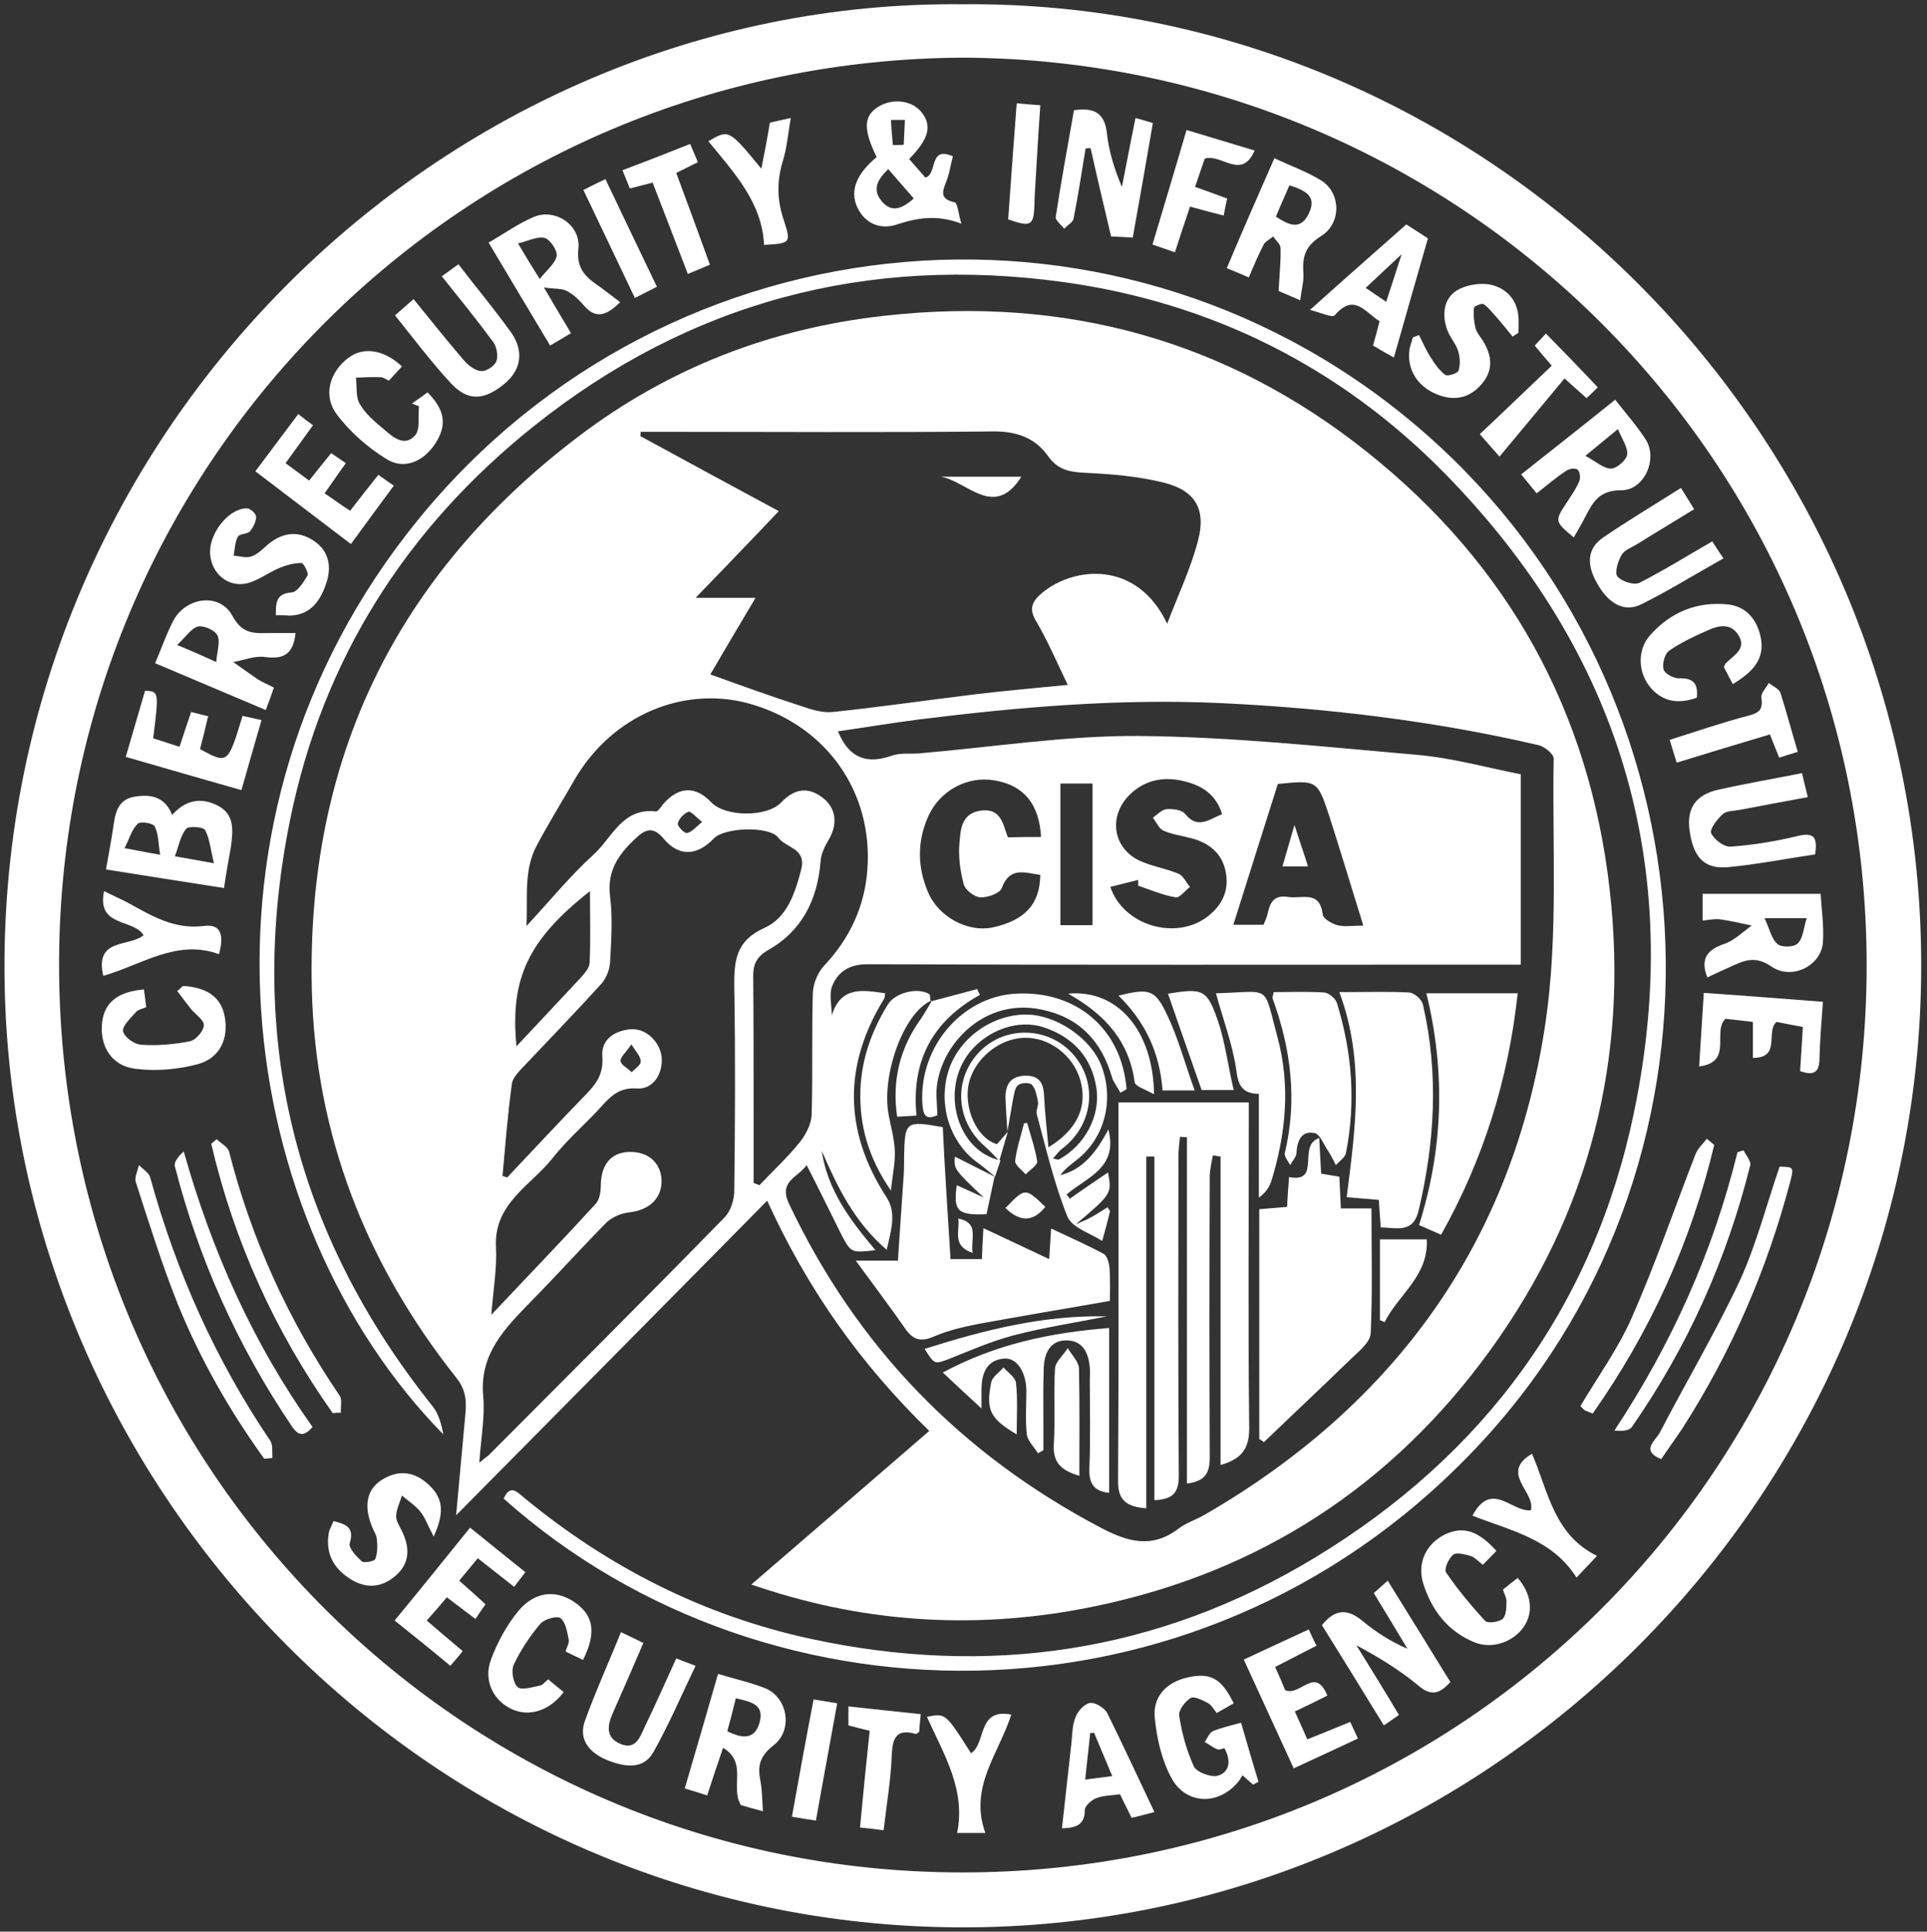 <?xml version="1.0" encoding="utf-8"?>
<!-- Generator: Adobe Illustrator 28.3.0, SVG Export Plug-In . SVG Version: 6.00 Build 0)  -->
<svg version="1.1" id="Layer_1" xmlns="http://www.w3.org/2000/svg" xmlns:xlink="http://www.w3.org/1999/xlink" x="0px" y="0px"
	 viewBox="0 0 498.1 499.2" style="enable-background:new 0 0 498.1 499.2;" xml:space="preserve">
<rect x="0" y="0" width="498.1" height="499.2" fill="#333333" stroke="none"/>
<style type="text/css">
	.st0{clip-path:url(#SVGID_00000072959166188790985090000003809107208198907027_);}
	.st1{opacity:0.38;fill:#A8A8A8;}
	.st2{fill:#FFFFFF;stroke:#E6E6E6;stroke-width:0.853;stroke-miterlimit:10;}
	.st3{opacity:0.79;fill:#006395;}
	.st4{fill:none;stroke:#D1D1D1;stroke-width:3.375;stroke-linecap:round;stroke-linejoin:round;stroke-miterlimit:10;}
	.st5{fill:#F5A300;}
	.st6{opacity:0.75;fill:#990078;}
	.st7{fill:#FFFFFF;}
	.st8{clip-path:url(#SVGID_00000078026201726443260060000013555958561668537988_);}
	.st9{opacity:0.53;fill:none;stroke:#F5C55C;stroke-width:2.558;stroke-miterlimit:10;}
	.st10{fill:#F7D270;}
	.st11{fill:#F5C55C;}
	.st12{fill:#F5F5F5;stroke:#707070;stroke-width:0.9;stroke-miterlimit:10;}
	.st13{fill:#567082;stroke:#567082;stroke-width:5.886193e-03;stroke-miterlimit:10;}
	.st14{clip-path:url(#SVGID_00000090996803476317098170000002914478290924204708_);}
	.st15{clip-path:url(#SVGID_00000022518781686841484090000014362440517900729984_);}
	.st16{fill:#567082;}
	.st17{clip-path:url(#SVGID_00000023251638043826535720000005713345688299491722_);}
	.st18{opacity:0.81;fill:#323B49;}
	.st19{clip-path:url(#SVGID_00000164471896052114249880000002764099534252653980_);}
	.st20{opacity:0.81;fill:#2C394C;}
	.st21{clip-path:url(#SVGID_00000170968769376711289260000000349848525119130006_);}
	.st22{fill:#F5F5F5;}
</style>
<g>
</g>
<g id="TdF7vc.tif">
	<g>
		<g>
			<path class="st7" d="M248.8,1.1c135.2-1.2,247.8,110.9,247.8,248.4c0,136.7-111.9,249.2-248.8,248.6
				C111.3,497.4,3.6,385.8,1.2,254.4C-1.4,113.4,113.8-0.2,248.8,1.1z M249,14.9c-129.2,0.6-231.8,104-233.7,230.7
				c-2,132.4,103.6,238.2,233.2,238.3c129.6,0.2,234-104.2,234-234.4C482.5,119.1,377.5,15.5,249,14.9z"/>
		</g>
		<g>
			<path class="st7" d="M117.9,391.6c0.9-9.6,1.6-17.9,2.4-26.2c0.3-3.5,0.1-6.3-2.4-9.4c-23.3-29.4-36.4-62.7-37.3-100.4
				c-1.4-59.4,21.8-107,68.8-142.7c23.4-17.8,50-28.1,79.3-31.3c46.4-5.2,88.4,6.2,124.9,35.4c36.2,28.9,57.3,66.8,62.5,113.1
				c4.9,43.5-5.2,83.3-30.8,118.7c-25.5,35.3-59.8,57.5-102.2,66.3c-29.2,6.1-58.3,4.6-86.8-4.9c-0.6-0.2-1.2-0.4-2.1-0.7
				c15.6-13.4,30.7-26.5,46-39.7c-17.8-17.3-31.4-36.5-41.9-59.5C171.4,337.6,145.1,364.1,117.9,391.6z M208.5,301.1
				c-2.2,3.2-7.3,4.1-4.6,9.9c17.5,37,44.5,64.8,80.6,83.8c7,3.7,13.3,5.5,20.2,0.2c2-1.5,4.6-2.3,6.8-3.6
				c49.2-28.5,79.7-70.7,88-127.2c3.3-22.4,1.7-45.5,2.1-68.2c0-1.1-2.3-3-3.8-3.4c-27.1-6.3-54.7-9.6-82.4-10.9
				c-26-1.2-51.8,1-77.6,4.2c-7.1,0.9-14.2,2.1-21.2,3.1c2.9,7.1,7.6,8.5,13.9,6.3c2.2-0.8,4.7-0.4,7.1-0.6
				c18.8-1.6,37.7-4.6,56.5-4.5c24.2,0.2,48.3,2.8,72.4,4.9c9,0.8,17.9,3.3,26.6,5c0,16.7,0,32.8,0,49.2c-2.2,0-4,0-5.9,0
				c-54.4,0-108.7,0.1-163.1-0.1c-4.5,0-7.4,1.9-8.9,5.4c-1,2.2-0.2,5.1-0.2,7.8c2.4-7.7,8.1-6.5,13.8-5.7c-0.1,0.7-0.1,1-0.2,1.3
				c-10.7,17.3-10.5,34.4,0.6,51.5c2.6,4,1.1,8.6,0,13.5c-8.5-7.3-12.8-16.4-16.8-25.6c1.5,10.2,7.4,18,13.9,25.7
				c-6.3,0.7-6.3,0.7-8.8-4C214.6,313.3,211.7,307.3,208.5,301.1z M301.7,161.2c2.7-7.2,6.1-14.2,8-21.6c2.1-8.1-0.8-12.9-9-14.9
				c-6.5-1.6-13.4-2.2-20.1-2.5c-4-0.2-7.1-0.7-9.6-4.2c-3.5-5-8.4-6.6-14.6-6.5c-28.5,0.3-57,0.1-85.6,0.1c-1.7,0-3.5,0-5.2,0
				c0,0.4,0,0.7-0.1,1.1c11.8,6.4,23.7,12.9,35.8,19.4c-4,4.2-7.4,7.8-10.8,11.3c-3.3,3.5-6.7,6.9-10.7,11.1c5.8,0,10.4,0,15.5,0
				c-4.3,7.2-8.3,14-11.7,19.8c8.1,2.9,15.8,5.7,23.6,8.2c2.6,0.9,5.5,1.8,8.1,1.5c12.4-1.3,24.7-3.1,37-4.6
				c7.7-0.9,15.4-1.6,23.7-2.4c-2.9-6-5.2-11.4-8.2-16.5c-2-3.3-0.9-5.2,1.6-7.3C277.6,146.4,293.9,144.7,301.7,161.2z M129.9,303.9
				c0.4,0.1,0.8,0.3,1.2,0.4c6.8-7.2,13.5-14.4,20.4-21.5c2.7-2.8,4.5-5.3,4.2-9.7c-0.4-4.4,3.1-6.7,7.2-7.1c3.9-0.4,7.6,3.1,8.1,7
				c0.5,4.3-2.1,8.6-6.3,8.3c-5.3-0.4-7.5,2.8-10.4,5.9c-3.8,4-7.9,7.6-11.3,11.9c-5.6,7.2-15.4,11.8-14.8,23.2
				c0.3,5.4-0.7,10.9-1.2,17.5c9.6-10.2,18.4-19.3,26.9-28.6c1.1-1.1,1.4-3.3,1.4-5c0.1-5.2,2.6-8.4,7.4-8.5c4.8-0.1,8,2.7,8.3,7.1
				c0.2,4.8-3.1,7.9-8.2,8.5c-2.1,0.2-4.6,1.2-6.1,2.7c-6.6,6.7-12.9,13.7-19.5,20.4c-6.7,6.9-13.3,13.5-12.3,24.4
				c0.5,5.4-0.6,10.9-1,17.2c1.3-1.1,1.9-1.5,2.4-1.9c20.4-20.5,40.9-40.9,61.1-61.6c1.5-1.6,2.4-4.5,2.4-6.8
				c0.2-17.5,0.3-35,0-52.5c-0.1-6.9,0.4-12.1,7.8-15.4c5.8-2.6,7.9-8.9,9.5-15.1c1.4-5.5-3.9-5.5-5.9-8.2c-2.3-3.1-14-2.7-16.7,0.2
				c-4.4,4.6-9.1,4.7-13,0c-2.4-2.9-4.4-2.6-6.8-0.4c-4.5,4.1-7.9,8.5-7,15.4c0.7,5.6,0.3,11.3,0,16.9c-0.1,2-1,4.3-2.4,5.8
				c-6.8,7.5-13.8,14.7-20.7,22c-1,1.1-2.2,2.5-2.3,3.8C131.2,288.3,130.6,296.1,129.9,303.9z M194.8,305.7c0.5,0.2,1,0.4,1.5,0.6
				c3.5-3.7,7.3-7.2,10.5-11.2c1.5-1.9,2.9-4.6,3-7c0.3-10.4,0-20.9,0.3-31.4c0.1-2.4,1.2-5.3,2.9-7.1c6.6-7,10.5-15.3,11.2-24.8
				c1.5-20-10.4-36.9-29.6-42.7c-17.6-5.3-36.5,2.7-46.2,19.6c-3.2,5.6-6.7,11.2-9.7,16.9c-3.3,6.2-2.3,12.9-2.6,20.7
				c6.4-6.9,11.5-13.2,17.4-18.5c4.7-4.3,7.4-12.1,16-11.1c0.6,0.1,1.4-1.3,2-2c4-4.5,8.3-4.6,12.3-0.4c3.7,3.9,14.5,3.9,18.1,0.1
				c3.5-3.7,7.1-4.1,10.8-1.2c3.5,2.7,3.9,6.9,1.4,11c-1,1.7-1.9,3.6-2,5.5c-0.8,9.8-4.8,17.9-13.5,22.8c-3.3,1.9-4,4-3.9,7.3
				c0.1,11.7,0.1,23.3,0.1,35C194.8,293.9,194.8,299.8,194.8,305.7z M294.2,228.9c0-0.5,0-1,0-1.5c-2.4,0.6-4.8,1.2-7.2,1.8
				c3.4,10.1,17,13.9,25.1,7.7c3.9-3,5.7-6.9,4.7-11.7c-0.9-4.6-4.2-7.3-8.6-8.5c-2.5-0.7-5.1-1-7.4-2c-1.2-0.5-1.9-2.2-2.8-3.4
				c1.2-0.8,2.3-2.1,3.6-2.2c1.6-0.1,3.9,0.2,4.7,1.2c3.3,4.1,6.1,1.5,9.6,0.1c-1.7-5.4-5.5-7.5-10.2-8.6c-5.3-1.2-10.2-0.1-14.1,4
				c-5.1,5.5-3.8,13.4,2.9,16.6c3.2,1.5,6.8,2,10.1,3.4c1.3,0.5,2,2.3,3,3.4c-1.3,1-2.7,2.9-3.7,2.7
				C300.7,231.4,297.5,230,294.2,228.9z M330.3,202.6c-3.9,12.2-7.6,24.1-11.5,36.4c2.8,0,5.3,0,7.8,0c0.4-1,0.8-1.8,1-2.6
				c0.6-2.9,1.5-5.2,5.3-4.6c3.5,0.6,8.2-1.9,9,4.5c0.1,1.1,2.3,2.4,3.8,2.8c1.9,0.5,4,0.1,6.7,0.1c-3.1-9.9-5.9-19.3-8.9-28.6
				C340.5,201.6,340.4,201.6,330.3,202.6z M269.1,216.3c-0.5-8.6-4.5-13.3-11.9-14.6c-7.2-1.3-14.5,2.7-17.4,9.6
				c-2.8,6.5-2.6,13,0.1,19.3c2.7,6.4,10.3,10.4,16.6,9.1c8.4-1.8,12.3-6,12.4-13.6c-3.9-0.5-7.9-2.3-10,3.5
				c-0.5,1.3-3.7,2.4-5.5,2.3c-1.6-0.1-3.9-1.9-4.3-3.4c-0.9-3.4-1.4-7.1-1.1-10.5c0.3-3.5,0.4-7.8,5.5-8.5c5.1-0.7,5.7,3.2,6.9,6.6
				c0.1,0.3,0.5,0.4,0.4,0.3C263.8,216.3,266.4,216.3,269.1,216.3z M133.5,270.4c5.8-6.2,11.1-11.8,16.3-17.4
				c1.1-1.2,2.5-2.7,2.6-4.1c0.3-6,0.1-12.1,0.1-18.6C136.5,242.9,131.8,252.9,133.5,270.4z M282.4,239.1c0-12.5,0-24.6,0-36.6
				c-3,0-5.7,0-8.3,0c0,12.4,0,24.4,0,36.6C277,239.1,279.5,239.1,282.4,239.1z M163.2,269.9c-1.4,2.1-2.9,3.3-2.8,4.3
				c0.2,1.1,1.9,1.9,2.9,2.9c0.8-0.9,2.3-1.8,2.3-2.7C165.7,273.1,164.5,272,163.2,269.9z M181.5,212.4c-1.7-1.3-3-2.9-3.6-2.6
				c-1.2,0.5-2.4,1.8-2.7,3c-0.2,0.6,1.6,2.5,2.3,2.5C178.8,215.1,179.8,213.8,181.5,212.4z"/>
		</g>
		<g>
			<path class="st7" d="M130.2,387.3c1.6-3.6,3.2-2,5.2-0.3c21.8,18,46.4,30.5,74,36.5c46.1,10,89.9,3.6,130.4-20.9
				c43.8-26.5,72.2-65,82.6-115.3c13.1-63.2-3.7-118.7-48.7-164.7c-27.1-27.7-60.5-44.4-98.8-49.7c-50.7-7-96.7,5.1-137,37.3
				c-33,26.4-54.5,60.3-62.9,101.6c-11.4,56,1,106.8,36.8,151.6c1.6,2,2.3,4.7,2.8,7.3C60.9,316,44.9,212,108,134.4
				c65.3-80.3,183.3-90.1,260.5-22.3c76.5,67.2,83.2,185.6,15.1,259.9C313.1,449,199.2,448.9,130.2,387.3z"/>
		</g>
		<g>
			<path class="st7" d="M57.9,229.5c-10.4-1.6-20.3-3.2-30.5-4.8c0.7-4.1,1.4-7.6,1.9-11.1c0.5-3.5,1.1-6.9,5.4-7.7
				c4.2-0.7,7.9-0.1,9.8,4.7c3.4-3.8,7.3-4.6,11.6-2.5c4.7,2.3,4.1,6.6,3.6,10.7C59.1,222.2,58.5,225.4,57.9,229.5z M55.3,223.1
				c-0.9-3.7-1.1-6.4-2.3-8.6c-0.5-0.8-4.2-1.1-4.9-0.3c-1.5,1.9-1.9,4.5-2.9,7.1C48.7,221.9,50.9,222.3,55.3,223.1z M41.4,220.9
				c-0.5-2.9-0.4-5.3-1.4-7.3c-0.4-0.9-3.7-1.4-4.4-0.7c-1.5,1.4-2.1,3.7-3.4,6.3C35.6,219.8,37.9,220.3,41.4,220.9z"/>
		</g>
		<g>
			<path class="st7" d="M246.3,40.4c-0.5,1.9-0.8,3.9-1.4,5.7c-0.8,2.5-2.8,5.2,1.9,6.2c0.7,0.2,0.9,2.8,1.7,5.5
				c-6.4-2.4-11.4-1.5-16.6,0.2c-4.1,1.4-8.2,0-10.3-4.4c-2-4.3-0.2-8.7,5-13c-3.5-7.2-3.4-10.6,0.4-13c3.7-2.3,8.7-1.7,11.2,1.4
				c2.8,3.5,1.9,6.9-3.2,12.1c1.4,1.6,2.8,3.2,4.2,4.8C242.4,45,240,37.6,246.3,40.4z M236.2,51.3c-2.3-2.6-4.3-5-6.6-7.6
				c-2.9,2.8-4.2,5.4-1.6,8.4C230.5,55,233.1,54,236.2,51.3z M230.8,37.5c0.9,0,1.9,0,2.8-0.1c0.1-2.1,0.2-4.3,0.3-6.4
				c-1.2,0-2.4,0-3.6,0C230.4,33.2,230.6,35.4,230.8,37.5z"/>
		</g>
		<g>
			<path class="st7" d="M76.4,163.6c-0.6,5.6-3.2,6.8-7.8,6.2c-2.7-0.4-5.5,0.8-8.3,1.3c2.1,1.5,4.2,3,6.4,4.5
				c1.1,0.7,2.4,1.2,4.1,2.1c-0.6,1.8-1.2,3.4-2.1,5.8c-9.7-4.1-18.9-8-28.6-12.1c1.7-4,2.9-7.5,4.6-10.8c3.2-6.3,12.1-7.6,15.4-1.4
				c2.7,5,6,4.4,9.9,4.4C72,163.6,74,163.6,76.4,163.6z M55.9,171.1c0.2-2.8,1.1-5.3,0.3-6.9c-0.6-1.3-3.5-2.6-5-2.3
				c-1.8,0.5-3.2,2.7-5.4,4.8C49.7,168.3,52.2,169.4,55.9,171.1z"/>
		</g>
		<g>
			<path class="st7" d="M397.2,127.5c-1.4-1.7-2.6-3.2-4-4.9c8.2-6.5,16.1-12.7,24.3-19.3c2.8,3.6,5.6,6.7,7.9,10.3
				c3.2,5-0.4,13.2-6.4,13.1c-5.6,0-7.2,3-9.2,6.8c-0.9,1.8-2,3.6-3,5.4c-5-4.2-5-4.2-1.7-9.2c1.1-1.7,2.3-3.4,3.1-5.3
				c0.4-0.8,0.2-2.5-0.4-3c-0.6-0.5-2.2-0.3-3,0.3C402.2,123.4,399.9,125.4,397.2,127.5z M409.8,117.8c2.8,1.5,4.7,3.3,6.6,3.3
				c1.5,0,4-2.2,4.2-3.6c0.2-1.9-1.3-4-2.4-6.6C415.3,113.3,413.2,115,409.8,117.8z"/>
		</g>
		<g>
			<path class="st7" d="M160.3,78.1c-3.2,3.1-6.1,4.8-9.5,0.7c-1.2-1.4-2.7-2.8-4.3-3.6c-1.3-0.7-3-0.5-5.9-0.9
				c2.8,4.8,4.7,8,7,11.8c-1.7,1-3.3,2-5.4,3.2c-5.3-8.8-10.4-17.4-15.9-26.6c4-2.3,7.6-4.9,11.6-6.6c5.5-2.4,12.3,2,11.6,8.2
				c-0.6,5.5,2.3,7.6,5.8,10C156.9,75.5,158.5,76.7,160.3,78.1z M139.5,72.1c2-2.5,4.1-4.1,4.4-6c0.2-1.4-1.7-4.2-3.1-4.6
				c-1.9-0.5-4.3,0.8-6.9,1.4C135.9,66.3,137.3,68.6,139.5,72.1z"/>
		</g>
		<g>
			<path class="st7" d="M329.4,40.9c4.3,2,8.5,3.5,12.2,5.8c5,3.2,5.2,11-0.1,14.3c-4,2.5-4.9,5.2-4.6,9.4c0.2,2.2-0.5,4.4-0.8,7.2
				c-2.1-0.9-4-1.7-5.6-2.4c0.2-4,0.6-7.5,0.5-11.1c0-1-1.3-2-1.9-3c-0.8,0.7-1.9,1.2-2.4,2c-1.4,2.7-2.6,5.5-3.9,8.6
				c-2.1-0.9-3.7-1.6-5.7-2.4C321.1,59.8,325.1,50.7,329.4,40.9z M333.3,47.9c-1.2,2.8-2.4,5.4-3.5,8.1c3.3,2.1,6.3,3.7,8.5-0.8
				C340.5,50.7,337.4,49.2,333.3,47.9z"/>
		</g>
		<g>
			<path class="st7" d="M440.1,237.9c0-2.3,0-4.1,0-6.9c9.9,0,19.8,0,30.5,0c0.2,3.6,0.9,8.2,0.6,12.6c-0.5,6-8,9.8-13.3,6.2
				c-4.2-2.9-7-1.6-10.5,0c-2,0.9-4,1.8-6.1,2.8c-1.9-5,0.1-7.2,4.5-8.7c2.6-0.9,4.7-3.1,7-4.7c-2.7-0.6-5.4-1.2-8.1-1.6
				C443.4,237.4,442,237.7,440.1,237.9z M456.1,237.3c1.4,2.9,1.8,5.4,3.4,6.7c1.1,0.9,4.3,0.8,5.2-0.2c1.4-1.4,1.5-4,2.3-6.5
				C463.2,237.3,460.6,237.3,456.1,237.3z"/>
		</g>
		<g>
			<path class="st7" d="M197.2,468.1c-2.5-0.7-4.4-1.2-5.7-1.6c-2.8-4.7,1.8-11-4.6-14.8c-1.5,4.4-2.8,8.2-4.1,12.3
				c-2.1-0.7-3.8-1.2-5.8-1.8c2.9-9.9,5.7-19.5,8.6-29.6c4.3,1.3,8.4,2.2,12.2,3.7c5.8,2.4,7.3,10.8,2.1,14.8
				c-3.7,2.9-4.1,5.5-3.3,9.4C197,462.7,197,465.1,197.2,468.1z M188,447.4c4.1,2.1,7.1,2,8.3-2.1c1.4-4.8-2.1-5.5-6.1-6.4
				C189.5,441.8,188.8,444.5,188,447.4z"/>
		</g>
		<g>
			<path class="st7" d="M361.6,443.2c-1.3,0.9-2.4,1.7-3.9,2.7c-5.4-8.8-10.7-17.4-16-25.9c3.5-4.4,6.8-4.2,10.6-1
				c3.4,2.8,7.1,5.2,11.5,7.1c-2.8-4.7-5.6-9.3-8.7-14.4c1-0.9,2.1-1.8,3.6-3.2c5.5,8.9,10.8,17.4,16.2,26.2c-2.5,2.7-4.7,4-8.3,0.9
				c-4.8-4-10.2-7.3-16-10.4C354.2,431,357.8,436.8,361.6,443.2z"/>
		</g>
		<g>
			<path class="st7" d="M280.6,38.4c-1,6-1.9,12.1-3.1,18.1c-0.2,1-1.6,1.7-2.4,2.6c-0.8-1-2.4-2.2-2.2-3.1
				c1.4-9.2,3.1-18.4,4.7-27.5c5.2-0.8,7.9,0.7,8.5,5.8c0.5,4.7,1.9,9.3,3.9,14c1.1-5.8,2.3-11.7,3.5-17.8c1.5,0.4,2.9,0.8,4.5,1.3
				c-1.7,9.9-3.4,19.6-5.2,29.6c-1.9-0.1-3.6-0.2-5.6-0.3c-1.8-7.6-3.6-15.2-5.3-22.8C281.4,38.3,281,38.3,280.6,38.4z"/>
		</g>
		<g>
			<path class="st7" d="M316.5,451.8c-0.6,0.1-1.3,0.5-1.8,0.3c-1.2-0.5-2.2-1.3-3.3-1.9c0.7-1,1.2-2.4,2.1-2.8
				c2.1-0.9,4.5-1.4,7.3-2.2c1.5,5.3,3,10.3,4.5,15.3c-0.5,0.2-0.9,0.5-1.4,0.7c-0.9-0.8-1.8-1.5-2.7-2.4c-0.2,0.3-0.5,0.7-0.7,1.1
				c-4.9,6.7-13.8,6.8-17.7-0.4c-2.5-4.6-3.8-10.2-4.3-15.5c-0.6-5.6,3.1-9.3,8.5-10.5c5.9-1.3,8.7,0.2,11.9,6.7
				c-1.4,0.8-2.8,1.6-4.4,2.5c-0.8-1-1.4-2.1-2.3-2.6c-1.4-0.7-3.5-1.8-4.4-1.3c-1.5,0.9-3.2,3.2-3,4.6c0.7,4.5,1.9,9,3.8,13.1
				c0.7,1.5,4.4,2.9,6.2,2.4C317.8,458,318.3,455.1,316.5,451.8z"/>
		</g>
		<g>
			<path class="st7" d="M114.2,71.4c1.6-1.2,2.8-2,4.3-3.1c4.6,6,9.3,11.6,13.6,17.6c3.4,4.8,2.6,9.7-1.6,13.2
				c-5.3,4.4-9.5,4.7-13.9,0c-5.1-5.5-9.6-11.5-14.5-17.6c1.6-1.4,3-2.6,4.8-4.2c4.4,5.4,8.6,10.7,13,15.8c1.1,1.3,2.9,2.7,4.5,2.8
				c1.3,0.1,3.4-1.3,3.9-2.5c0.5-1.4,0.1-3.8-0.8-5C123.3,82.7,118.9,77.3,114.2,71.4z"/>
		</g>
		<g>
			<path class="st7" d="M391,87c-1.3-1.6-2.5-3.1-3.8-4.6c-1.2-1.3-2.3-2.8-3.7-3.8c-0.4-0.3-2.5,0.5-2.5,1c-0.2,1.7,0,3.5,0.4,5.2
				c0.3,1.1,1.1,2.1,1.8,3.1c2.7,4.3,2.9,8.3-0.9,12.1c-3.2,3.2-7,3.5-10.9,1.9c-5-2-7.7-6.4-7.1-11.3c0.1-1.1,0.6-2.2,0.9-3.4
				c0.5-0.2,1.1-0.4,1.6-0.6c1,2,1.9,4.1,3.1,5.9c1,1.6,2.2,3.3,3.7,4.4c0.6,0.4,3.2-0.4,3.4-1.1c0.5-1.6,0.4-3.5-0.1-5.1
				c-0.6-1.9-2.1-3.5-2.8-5.4c-1.4-3.9-1-8,2.4-10.2c2.4-1.5,6.2-2.1,8.9-1.5c3.9,0.9,6.8,3.8,7.1,8.4c0.1,1.3,0,2.7,0,4
				C392.1,86.3,391.5,86.6,391,87z"/>
		</g>
		<g>
			<path class="st7" d="M160.5,421.8c2.5,1.2,4,1.9,5.8,2.8c-2.6,6.1-5.2,12-7.8,17.9c-1.5,3.3-2.1,6.5,1.9,8.2
				c3.9,1.6,5-1.7,6.2-4.3c2.8-5.8,5.4-11.7,8.2-17.8c1.5,0.6,2.9,1.1,5,1.9c-3.7,7.7-6.9,15.2-10.9,22.3c-2.6,4.6-7.3,3.8-11.4,2.3
				c-5.3-2-7.9-5.6-6.4-10.1C153.9,437.2,157.3,429.8,160.5,421.8z"/>
		</g>
		<g>
			<path class="st7" d="M434.5,126.1c1.3,2.1,2.2,3.5,3.4,5.5c-5,3.1-9.9,6-14.7,9c-1.5,0.9-3.4,1.6-4.1,2.9c-0.9,1.6-1.8,4.6-1,5.5
				c1.1,1.3,4.3,2.3,5.7,1.6c6.3-3.2,12.4-7,18.8-10.7c0.9,1.4,1.7,2.7,2.9,4.4c-7.3,4.1-14.1,8.3-21.1,11.8
				c-4.5,2.3-8.6,0-11.6-5.4c-2.8-4.9-2.5-9,1.6-11.8C420.7,134.6,427.4,130.6,434.5,126.1z"/>
		</g>
		<g>
			<path class="st7" d="M469.2,220.8c-7.5,1.1-15,2.6-22.5,3.3c-6.2,0.6-9.1-2.6-10-9.7c-0.7-5.5,1.6-9,7.4-10.3
				c7.1-1.6,14.2-2.8,21.7-4.3c0.5,2.2,0.9,3.9,1.5,6.2c-6,1.1-11.8,2.2-17.6,3.3c-1.5,0.3-3.4,0.2-4.4,1.1c-1.4,1.3-3.4,3.8-3,4.9
				c0.7,1.6,3.3,3.6,5,3.5c5.9-0.4,11.8-1.4,17.6-2.8C469.3,215,469.7,216.8,469.2,220.8z"/>
		</g>
		<g>
			<path class="st7" d="M112.1,397.1c-1.5-2.8-2.2-4.9-3.5-6.5c-1.3-1.6-3.1-2.7-4.7-4.1c-0.5,1.7-1.4,3.4-1.5,5.2
				c-0.1,1.2,0.8,2.6,1.4,3.8c2.1,4.2,2.3,8.3-1.4,11.6c-3.7,3.3-7.9,3.6-12.1,0.8c-4.3-2.8-6.2-6.7-5.3-11.8c0.2-1,0.8-1.9,1.2-3
				c3.1,0.8,5.5,1.5,4.2,5.7c-0.4,1.2,1.7,3.4,3.1,4.7c0.6,0.5,3.3,0,3.5-0.6c0.6-1.5,0.6-3.4,0.4-5.2c-0.1-1.1-0.9-2.2-1.3-3.3
				c-2.1-5.3-1.3-9.4,2.5-11.9c3.8-2.4,7.7-2.5,11.4,0.5C114.4,386.6,115.2,390.3,112.1,397.1z"/>
		</g>
		<g>
			<path class="st7" d="M71.3,159c0-3.2,0-5.6,4.1-5.9c1.5-0.1,3.1-2.7,4.1-4.4c0.3-0.6-1-3.2-1.6-3.2c-1.8,0-3.7,0.5-5.5,1.2
				c-3.2,1.3-6.2,3.8-9.4,4.2c-5,0.6-8.8-3.6-8.7-8.5c0.1-5.2,5.3-11.3,9.7-11c0.8,0.1,2.2,1.4,2.2,2.1c0,1.3-0.7,2.8-1.6,3.8
				c-0.7,0.8-2.7,0.6-3.1,1.4c-0.8,1.4-0.8,3.3-1.1,4.9c1.5,0.1,3.3,0.7,4.6,0.2c1.7-0.6,3.1-2.1,4.5-3.3c3.8-3,7.8-3.4,11.8-0.6
				c3.8,2.6,4.4,6.7,3.1,10.6c-1.4,4.4-3.9,8.5-9.6,8.6C73.8,159,72.6,159,71.3,159z"/>
		</g>
		<g>
			<path class="st7" d="M83.9,127.5c2.4,1.6,4.4,3.1,6.6,4.5c2.5-3.2,4.8-6.2,7.3-9.3c1.3,0.9,2.3,1.7,4,2.8
				c-3.7,5-7.3,9.9-11.1,15.1c-8.4-6.4-16.4-12.5-24.7-18.8c3.9-5.2,7.4-9.9,11.1-14.8c1.4,1.1,2.4,1.9,3.8,2.9
				c-2.4,3.3-4.6,6.4-7.1,9.8c2.1,1.5,3.9,2.9,6.1,4.5c1.9-2.4,3.7-4.6,5.7-7.1c1.2,0.8,2.3,1.6,3.8,2.6
				C87.5,122.3,85.9,124.7,83.9,127.5z"/>
		</g>
		<g>
			<path class="st7" d="M121.5,394.8c5,4,9.5,7.7,14.3,11.5c-1,1.3-1.9,2.5-2.9,3.8c-3.2-2.5-6.1-4.8-9.4-7.4
				c-1.6,2-3.1,3.7-4.8,5.8c2.3,2,4.4,3.9,6.8,6.1c-0.8,1.1-1.6,2.3-2.6,3.8c-2.5-1.9-4.8-3.6-7.4-5.6c-1.7,2-3.3,3.9-5.2,6
				c3.1,2.7,6.1,5.2,9.3,7.9c-1,1.3-2,2.4-3.2,3.8c-4.8-4-9.5-7.8-14.4-11.7C108.6,410.8,114.9,403,121.5,394.8z"/>
		</g>
		<g>
			<path class="st7" d="M386.8,400.8c-1.3,1.3-2.3,2.4-3.5,3.6c-1.3-1-2.2-2-3.2-2.3c-1.5-0.4-3.6-1-4.5-0.3c-1.2,1-2.4,3.8-1.8,4.6
				c3,4.4,6.5,8.6,10.1,12.5c0.7,0.7,3.5,0.3,4.5-0.5c0.9-0.8,1-2.9,1-4.4c0.1-0.9-0.5-1.9-0.9-3.2c1.2-1,2.5-2,3.8-3
				c3.6,4.1,4.1,8.9,1.6,12.6c-2.8,4-8.1,5.8-12.6,4.1c-7-2.8-11.2-8.3-13.4-15.2c-1.7-5.5,0.8-10.4,5.7-12.8
				C378.2,394.4,382,395.5,386.8,400.8z"/>
		</g>
		<g>
			<path class="st7" d="M32.5,195.6c1.8-6.1,3.4-11.6,5-17.1c3.6,0.2,3.6,0.2,2.1,12.3c2.1,0.7,4.3,1.4,6.8,2.2c1-3.1,2-6,3-9
				c1.5,0.4,2.9,0.7,4.4,1.1c-0.7,3.1-1.4,5.8-2.1,8.5c7.2,3.9,7.2,3.9,11-8.6c1.5,0.3,3,0.7,4.9,1.1c-1.8,6.1-3.4,11.9-5.2,18.1
				C52.2,201.3,42.5,198.5,32.5,195.6z"/>
		</g>
		<g>
			<path class="st7" d="M363.5,58c2.2,1.4,3.6,2.3,5.6,3.6c-2.9,10.1-5.8,20.2-8.8,30.8c-2-1.1-3.6-2-5.4-3.1c0.6-2,1.1-4,1.7-6.3
				c-3.6-2.1-6.5-7.5-11.6-1.5c-0.6,0.7-3.5-0.7-6.4-1.4C347.5,72.1,355.5,65.1,363.5,58z M362.3,65.7c-3.2,3-6.2,5.8-9.3,8.7
				c1.5,1,3.1,2.1,5.3,3.6C359.7,73.7,361,69.8,362.3,65.7z"/>
		</g>
		<g>
			<path class="st7" d="M343.1,438.2c-3,1.5-5.6,2.8-8.4,4.1c1.1,2.5,2.1,4.6,3.2,7.2c3.9-1.5,7.4-3,11.1-4.5c0.6,1.3,1.2,2.5,2,4.3
				c-5.5,2.6-10.8,5-16.6,7.7c-4.3-9.4-8.5-18.5-12.9-28.1c5.6-2.6,11.1-5.2,16.8-7.8c0.7,1.5,1.2,2.7,2,4.2
				c-3.5,1.8-7,3.6-10.7,5.5c1.1,2.4,2,4.5,2.6,6C336.1,438.5,339.9,430.4,343.1,438.2z"/>
		</g>
		<g>
			<path class="st7" d="M447.9,176.8c-1-1.9-1.7-3.2-2.3-4.4c0.3-0.6,0.3-0.9,0.6-1.1c2-2,5.3-3.6,3.2-7.1c-2.1-3.4-5.4-2.5-8.2-1.2
				c-3.4,1.5-6.8,3.1-9.8,5.2c-1.1,0.8-1.8,3.4-1.4,4.8c0.3,1.1,2.6,2.3,3.9,2.3c3.6-0.1,5.1,1.1,4.7,5c-4.7,1.7-8.9,1.2-12.2-2.9
				c-3-3.8-3.2-9.5,0.1-13.2c5.3-6,12.1-8.8,20.1-8c4.7,0.5,7.5,3.8,8.5,8.4C456.3,170.4,453,173.7,447.9,176.8z"/>
		</g>
		<g>
			<path class="st7" d="M47.3,254.8c6.4,0.4,9.9,3,10.8,8c1,5.6-1.2,10.6-6.9,12.2c-5.2,1.4-11,1.9-16.3,1.2c-6.2-0.8-9.2-6-8.5-12
				c0.6-5.1,4-7.9,10.8-8.5c0.2,1.4,0.4,2.8,0.6,4.6c-1,0.4-2.1,0.6-2.7,1.3c-1.3,1.5-3.5,3.5-3.3,4.9c0.3,1.5,2.9,3.4,4.7,3.5
				c4.2,0.3,8.5-0.1,12.6-0.9c1.5-0.3,3.5-2.6,3.6-4.1c0.1-1.3-2.1-2.8-3.3-4.2c-1.2-1.5-2.4-3.1-3.6-4.7
				C46.4,255.7,46.8,255.2,47.3,254.8z"/>
		</g>
		<g>
			<path class="st7" d="M471.2,258.9c-0.4,5.4-0.8,10.2-0.9,15c-0.1,3.4-1.7,4.1-5,2.9c0.2-3.6,0.5-7.3,0.7-11.4
				c-2.3-0.4-4.6-0.9-6.8-1.3c-2.9,2.5,1.3,9.3-6.1,9.3c0-3.3,0-6.1,0-9.3c-2.6-0.3-4.9-0.6-7.1-0.8c-3.5,3.3,2.1,11.2-6.8,12.3
				c0.4-6.6,0.8-12.5,1.2-19C450.8,257.3,460.7,258.1,471.2,258.9z"/>
		</g>
		<g>
			<path class="st7" d="M103.9,94.7c-1.1,1.2-2.2,2.4-3.4,3.7c-0.8-0.4-1.4-0.9-2-0.9c-2.2-0.1-4.3,0-6.5,0.1c0.3,2.3-0.1,5,1,6.8
				c1.5,2.6,4,4.7,6.3,6.6c2.3,2,5.3,4.6,8,1.5c1.4-1.6,0.7-5,1-7.5c-0.6-0.2-1.2-0.5-1.8-0.7c1.3-1,2.7-1.9,4-2.9
				c4.5,4.5,5.1,8.4,2.1,13.1c-3,4.7-8,7-12.6,4.2c-4.9-3-9.6-7.1-13-11.7c-3.6-4.8-1.7-10.9,2.9-14.4
				C93.8,89.5,99.2,90.3,103.9,94.7z"/>
		</g>
		<g>
			<path class="st7" d="M150.7,429c-1.7-0.8-3-1.5-4.5-2.2c0.3-1.2,1-2.2,0.8-3.1c-0.4-2-0.8-4.5-2.1-5.5c-0.9-0.7-4.1,0.2-5.2,1.4
				c-2.7,3.2-5.1,6.8-6.9,10.6c-0.7,1.5-0.2,4.7,1,5.8c1,0.9,3.8,0,5.8-0.4c0.7-0.1,1.3-1,2.1-1.6c1.4,1.2,2.7,2.2,4,3.3
				c-3.6,4.8-8.9,6.5-13.4,4.4c-4.8-2.2-7.4-7.4-5.4-12.8c1.7-4.5,4.1-9,7.2-12.7c4.4-5.2,10.2-5.4,15-1.7
				C153.5,417.8,154.1,422.2,150.7,429z"/>
		</g>
		<g>
			<path class="st7" d="M298.4,468.3c-2.2,0.6-3.9,1-5.9,1.5c-1-2.1-2-4-3-6.1c-2.2,0.3-4.3,0.3-6.1,1c-1.3,0.5-3,2-3,3.1
				c0,3.8-2.2,4.6-5.9,4.7c0.8-7.3,1.6-14.5,2.4-21.6c0.3-2.4,0.2-4.9,1.1-7.1c0.6-1.6,2.3-3.5,3.8-3.7c1.3-0.2,3.7,1.3,4.4,2.6
				C290.4,451.2,294.3,459.7,298.4,468.3z M280.5,459.9c2.6-0.3,4.4-0.6,7-0.9c-1.7-4-3.2-7.6-4.7-11.2c-0.3,0-0.7,0.1-1,0.1
				C281.4,451.7,281,455.4,280.5,459.9z"/>
		</g>
		<g>
			<path class="st7" d="M68.3,377c-9-12.5-16.6-25.8-22.4-40.1c-4.1-10.3-7.4-20.9-10.8-31.4c-0.4-1.2,0.5-2.9,0.8-4.4
				c1,1,2.5,1.9,2.9,3.1c6.7,24.4,16.9,47.2,31.1,68.2c0.7,1.1,0.4,2.9,0.5,4.4C69.7,376.9,69,376.9,68.3,377z"/>
		</g>
		<g>
			<path class="st7" d="M429.4,377.1c-5.4-2.2-1.5-4.8-0.4-6.8c6.8-13.1,14.4-25.9,20.7-39.3c4.3-9.4,6.9-19.6,10.3-29.5
				c3.6,0.1,3.7,0.1,2.8,3.7c-6,22.8-15.2,44.1-27.9,63.9C433.1,371.8,431.2,374.4,429.4,377.1z"/>
		</g>
		<g>
			<path class="st7" d="M450.7,297.3c0.6,1.3,2,2.8,1.7,3.9c-6.1,24.4-16.2,46.9-30.6,67.6c-0.7,1-2.7,1.1-4.5,0.9
				c14.8-22.4,25.5-46.2,31.8-71.9C449.7,297.6,450.2,297.4,450.7,297.3z"/>
		</g>
		<g>
			<path class="st7" d="M80.8,368.8c-2.1,2.3-3.5,2.5-5.3-0.1c-14-20.7-24.1-43.1-30.3-67.3c-0.3-1.1,1-2.7,2.3-3.8
				C54.8,323.5,65.5,347.3,80.8,368.8z"/>
		</g>
		<g>
			<path class="st7" d="M443.1,295.9c-6,25.1-16.5,48.2-31.4,69.4c-0.8-0.3-1.4-0.5-2-0.8c-0.4-0.2-0.7-0.7-1.2-1.1
				c4.5-7.6,9.8-14.9,13.3-22.9c6.1-13.8,11-28.2,16.5-42.3c0.6-1.5,1.9-2.6,2.9-3.9C441.9,294.9,442.5,295.4,443.1,295.9z"/>
		</g>
		<g>
			<path class="st7" d="M86,365.2c-15-21.2-25.5-44.4-31.4-69.6c0.5-0.4,0.9-0.8,1.4-1.2c1.1,1.1,2.9,2,3.2,3.2
				c5.8,22.7,15.4,43.7,28.6,63.1c0.7,1,0.2,2.9,0.3,4.4C87.3,365.1,86.7,365.1,86,365.2z"/>
		</g>
		<g>
			<path class="st7" d="M311.4,41c-0.7,2-1.5,4.4-2.5,7.3c2.9,1,5.5,2,8.3,3c-0.3,1.5-0.6,2.7-0.9,4.4c-2.8-0.7-5.5-1.4-8.7-2.3
				c-1.3,3.9-2.6,7.7-3.9,11.8c-1.7-0.6-3.5-1.2-5.8-2c2.9-9.8,5.8-19.3,8.8-29.6c5.7,1.7,11.3,3.4,17.6,5.3
				C320.9,46.7,315.7,39.6,311.4,41z"/>
		</g>
		<g>
			<path class="st7" d="M380.6,391.7c5-9.3,10.2-0.8,15.1-1.4c1.3-4.7-8.2-9.6,0.3-14.6c4.2,9.7,5.6,20.9,16.8,26.4
				c-2,2.1-3.3,3.5-5.3,5.6C401.2,397.7,390.5,395.6,380.6,391.7z"/>
		</g>
		<g>
			<path class="st7" d="M26.9,230.3c2.2,1.1,4,1.9,5.8,2.8c6.2,3.4,12.2,7.2,20,6.2c4.6-0.6,5.2,2.6,3.9,7.3
				c-10.8-4-19.9,2.7-29.9,5.6c-2.3-9.9,6.7-7.4,10.4-10.5C34.6,237.4,24.9,239.7,26.9,230.3z"/>
		</g>
		<g>
			<path class="st7" d="M199,31.7c1.8-0.4,3.4-0.8,5.4-1.2c-0.7,4.1-1,7.8-2.1,11.3c-1.6,5.3-1.4,10.3,0.4,15.4
				c1.8,5.6,1.6,5.7-5.2,6.1c-0.5-11-7.8-18.7-14.4-26.8c5.3-3.1,5.3-3.1,13.7,7.1C197.6,39.6,198.3,35.9,199,31.7z"/>
		</g>
		<g>
			<path class="st7" d="M254.7,473.7c-3.1,0-4.7,0-7.3,0c2.3-11.3-3.5-20.4-7.8-30c4.8-1,4.8-1,11.4,9.4c4-2.6,1.5-11.7,10.4-10
				C258.2,453.2,250.4,461.8,254.7,473.7z"/>
		</g>
		<g>
			<path class="st7" d="M413,100.1c-0.5,0.5-1.6,1.6-2.9,2.8c-1.7-1.5-3.1-2.8-5.7-5.1c-5.4,6.5-10.7,12.9-16.8,20.2
				c-2.4-2.7-3.6-4.1-5.1-5.8c6.5-6.1,12.5-11.9,18.6-17.7c-1.9-2.2-3.1-3.6-4.4-5.2c1-1.1,2.1-2.2,2.9-3.1
				C404,90.7,408.2,95,413,100.1z"/>
		</g>
		<g>
			<path class="st7" d="M162.8,48.7c-0.6-1.6-1.2-2.9-1.9-4.7c5.8-2.2,11.5-4.4,17.5-6.8c0.7,1.7,1.3,3.1,2,4.7
				c-2,1-3.6,1.8-5.6,2.8c2.9,7.8,5.7,15.4,8.7,23.7c-1.8,0.8-3.6,1.5-5.7,2.4c-3.1-8-6-15.6-9.1-23.6
				C166.8,47.7,165.1,48.1,162.8,48.7z"/>
		</g>
		<g>
			<path class="st7" d="M464.7,194.3c-1.9,0.6-3.3,1-4.8,1.5c-0.8-2-1.6-3.9-2.4-6c-8.1,2.4-16,4.8-24.1,7.3
				c-0.7-2.2-1.2-3.9-1.8-5.9c6.9-2.2,13.7-4.5,20.5-6.3c2.8-0.7,3.6-1.7,3.2-4.6c-0.2-1.1,1.2-2.5,1.9-3.8c1,0.8,2.6,1.5,3,2.5
				C461.8,184,463.1,189,464.7,194.3z"/>
		</g>
		<g>
			<path class="st7" d="M228.4,473c-2.3-0.3-4-0.5-6.1-0.7c0.8-8.5,1.6-16.7,2.5-25c-2-0.5-3.7-0.9-5.5-1.4c0-1.4,0-2.9,0-4.9
				c6.3,0.7,12.3,1.3,18.7,2c-0.2,1.8-0.3,3.2-0.4,4.6c-0.4,0.2-0.7,0.6-0.9,0.5c-5-1.4-6,1-6.2,5.5
				C230.3,459.8,229.2,466.1,228.4,473z"/>
		</g>
		<g>
			<path class="st7" d="M169.8,74.1c-2.1,1.1-3.7,1.9-5.7,2.9c-4.4-9.3-8.8-18.4-13.3-27.9c1.8-0.9,3.5-1.8,5.7-2.8
				C160.9,55.5,165.2,64.6,169.8,74.1z"/>
		</g>
		<g>
			<path class="st7" d="M210.3,439.2c2,0.3,3.7,0.6,6.1,1c-1.8,10.1-3.7,20.1-5.5,30.3c-2.1-0.3-3.9-0.6-6.2-1
				C206.5,459.4,208.3,449.6,210.3,439.2z"/>
		</g>
		<g>
			<path class="st7" d="M262.8,26.7c2.1,0.2,3.7,0.3,6.1,0.5c-0.5,7.1-0.9,14-1.3,20.9c-0.1,1.5-0.2,3.1-0.2,4.6
				c-0.2,5.6-0.8,6.1-6.8,4C261.3,46.9,262,37,262.8,26.7z"/>
		</g>
		<g>
			<path class="st7" d="M296.3,298.9c0,30.2,0,60.4,0,90.9c-5.2-0.4-7.4-2.1-7.3-7.3c0.2-31,0.1-62.1,0.1-93.1c0-1.4,0-2.7,0-4.5
				c11.3,0,22.2,0,33.7,0c0,1.9,0,3.8,0,5.6c0,26.1-0.2,52.1,0.1,78.2c0.1,5.3-1.6,8.3-7.4,9.9c0-26.7,0-53.2,0-79.7
				c-0.7-0.1-1.3-0.2-2-0.3c-0.3,1.8-0.8,3.7-0.8,5.5c-0.1,24.2-0.1,48.4,0,72.5c0,3.9-1,6.2-5.9,6.8c0-30,0-59.8,0-89.5
				c-0.6,0-1.2-0.1-1.8-0.1c-0.2,1.8-0.4,3.6-0.4,5.4c0,27.4-0.1,54.9,0.1,82.3c0,4.1-1.4,6-6.3,6.2c0-29.7,0-59.2,0-88.8
				C297.7,298.9,297,298.9,296.3,298.9z"/>
		</g>
		<g>
			<path class="st7" d="M346.6,312.3c2.8,0,5,0,7.9,0c0,10.9,0.3,21.6-0.2,32.3c-0.1,2.2-2.9,4.5-4.8,6.3
				c-7.5,7.3-15.2,14.5-22.8,21.8c-0.4-0.3-0.8-0.6-1.2-0.8c0-19.7,0-39.4,0-59.4c2.3-0.2,4.6-0.4,7.2-0.6c0.1-2.5,0.3-4.9,0.5-7.7
				c8.5,1.6,2-8.2,7.8-10.1c0.2,3.4,0.3,6.2,0.5,9.2c1.6,0.3,3,0.5,4.7,0.8C346.3,306.9,346.5,309.6,346.6,312.3z"/>
		</g>
		<g>
			<path class="st7" d="M245.7,325.4c2.9,0,5.4,0,8.1,0c0.1-2.6,0.2-4.9,0.4-8c5.7,2.7,11.1,5.2,17,8c0.2-2.8,0.3-5.1,0.5-7.9
				c4.7,2.2,9.2,4.2,13.5,6.5c1,0.5,1.5,2.5,1.6,3.8c0.2,2.9,0.1,5.8,0.1,8.4c-11.6,2-22.7,3.9-33.8,5.9c-4,0.8-8,1.7-11.7,3.3
				c-3.6,1.6-5.6,0.7-7.6-2.3c-3.9-5.6-8-11-12.6-17.3c4.2,0,7.3,0,10.9,0c0.5-7.7,1-15,1.5-22.2c0.1-1.7,0.1-3.4,0.1-5.1
				c0.2-8.7,0.5-8.9,10-7.2C244.2,302.5,245,313.9,245.7,325.4z"/>
		</g>
		<g>
			<path class="st7" d="M346.2,256.4c6.9,0,12.5-0.2,18.1,0.1c1.3,0.1,3.2,1.8,3.5,3.1c4.1,17.8,3.1,35.5-1.1,53.2
				c-1.4,6-5.6,4.5-9.8,4.4c-0.2-2.3-0.3-4.5-0.5-7.1c-2.5-0.2-4.9-0.4-8.3-0.7C350.3,291.9,352.9,274.4,346.2,256.4z"/>
		</g>
		<g>
			<path class="st7" d="M372.5,319.1c-2.3-1-3.9-1.7-5.7-2.5c6.2-19.6,6.9-39.4,1.9-59.9c7.9,0,15.5,0,23.6,0
				C389.9,279.1,383.3,299.9,372.5,319.1z"/>
		</g>
		<g>
			<path class="st7" d="M260.5,292.5c-0.7,2.5-1.5,5-2.2,7.5c-1.3-1.3-2.5-2.7-3.9-3.9c-7.5-6.6-8-17.5-1-24.5
				c6.7-6.7,17.9-6.2,24.1,1c6.4,7.4,5,18.3-3,24.3c-0.8,0.6-1.4,1.5-2.3,2.5c1,0.2,1.4,0.4,1.6,0.2c6.6-3.6,10.7-11.2,9.6-18.4
				c-1.2-8-6.1-13.2-13.6-15.7c-6.6-2.2-14.6,0.7-19.2,6.5c-7.7,9.7-3.2,25.5,8,27.9c-0.5,1.4-0.9,2.8-1.4,4.2l0.1,0.1
				c-1.4-1.2-2.8-2.4-4.3-3.5c-7.2-5-10.5-14.6-8-23.4c2.4-8.5,10.8-14.9,19.8-15.1c8-0.2,17.3,6.1,20,13.5c3.2,8.8,0.7,18.4-6.4,24
				c-1.5,1.2-3.1,2.3-4.3,4c6-1.5,9.4-6.2,12.4-11.8c2.6,10.1-5.8,12.4-10.8,16.8c0.3,0.4,0.6,0.7,0.8,1.1c3.3-2.3,6.6-4.6,9.9-6.8
				c1,5.5,1,5.5-8.3,13.4c1.3-0.6,2.7-1.1,3.9-1.8c1.5-0.8,2.8-1.7,4.3-2.6c0.3,0.6,0.7,0.9,0.6,1.1c-0.6,2.6-1.3,5.1-2,7.6
				c-3.1-2-7.8-3.4-9-6.3c-3.4-8.5-5.5-17.5-7.9-26.4c-0.3-1,0.5-2.2,0.3-3.3c-0.3-1.5-0.6-3.3-1.6-4.4c-0.6-0.6-2.9-0.5-3.6,0.2
				c-0.9,0.8-1,2.6-1.3,3.9c-0.5,2.7-0.9,5.4-1.4,8c-0.2-2.9-0.4-5.9-0.5-8.8c0-3.3,1.3-5.5,5.1-5.6c3.9-0.1,4.8,2.2,4.9,5.6
				c0.2,4.1,0.7,8.2,1.1,12.9c7.6-4.6,10.2-10.7,8.2-17.5c-1.9-6.4-8.1-11-14.5-10.8c-6.5,0.2-12.9,5.5-14.3,11.9
				c-1.3,6,1.9,14,7.3,15.6C258.7,294.6,259.6,293.5,260.5,292.5z"/>
		</g>
		<g>
			<path class="st7" d="M329.2,256.4c4.3,0,8.7-0.2,13.1,0.1c1.2,0.1,3,1.6,3.3,2.8c3.9,12.7,4.9,25.6,2.3,38.7
				c-0.2,1.1-1.7,2.1-2.6,3.1c-0.6-1.2-1.2-2.4-1.9-3.5c-1.2-1.7-2.2-4.6-3.7-4.8c-3.4-0.6-4.4,2.1-4.6,5.3c-0.1,1-1.1,2-1.6,3
				c-0.5-1-1.6-2.2-1.4-3.1c3.3-13.7,1.6-27-3.2-40.1C328.9,257.7,329.1,257.3,329.2,256.4z"/>
		</g>
		<g>
			<path class="st7" d="M286.7,343.2c0,14.6,0,28.6,0,42.6c-4.2-0.4-5.3-2.7-5.1-6.6c0.3-7.5,0.1-15.1,0.1-22.6c0-1,0.1-2.1,0-3.1
				c-0.3-3.7-1.7-7-5.9-7.1c-4.2-0.1-5.8,3.1-6,6.9c-0.2,5.1-0.1,10.3-0.1,15.4c0,2,0,4.1,0,6.1c-0.5,0.3-1,0.5-1.4,0.8
				c-1-1.7-2.7-3.2-2.9-5c-0.4-3.7-0.1-7.5-0.1-11.3c-0.1-4.8-2.5-8.5-5.8-8.2c-4.4,0.4-5.7,3.7-5.8,7.7c0,1.2,0,2.4,0,5.2
				c-3.8-3.5-6.6-6.1-10-9.3C257.5,347.3,271.6,344.4,286.7,343.2z"/>
		</g>
		<g>
			<path class="st7" d="M314.3,256.7c14.6-0.4,12.1-2.6,15.9,11.3c3.4,12.5,2.2,25-1.6,37.3c-0.5,1.5-1.4,2.9-3.2,4.2
				c0-8.8,0-17.5,0-26.8c-4.7-0.1-5.4-2.6-5.9-6.6C318.5,269.6,316.1,263.3,314.3,256.7z"/>
		</g>
		<g>
			<path class="st7" d="M240.7,258.6c-7.2,3.2-12.9,19.3-11,29.5c0.6,3.2,1.5,6.3,1.6,9.5c0.1,3-0.6,6-1,10.1
				c-5.8-8.4-8.2-16.8-7.9-26c0.3-8,2.9-15.3,7.1-22.1c1.9-3.1,7.7-4.5,10.7-2.7c0.3,0.2,0.2,1.2,0.3,1.9L240.7,258.6z"/>
		</g>
		<g>
			<path class="st7" d="M289.6,282.4c-0.7-1.4-1.8-2.7-2.2-4.1c-2.7-9.3-8.5-15.4-18.2-17.4c-16.2-3.4-28,11.4-27.1,23.1
				c0.1,1.4,0.1,2.7,0.2,4.2c-3.5,1.6-3.7-0.7-3.9-3.3c-0.7-14.5,10.3-27.3,24.1-28.1c15.8-0.9,27.5,9.2,28.7,24.7
				C290.7,281.8,290.1,282.1,289.6,282.4z"/>
		</g>
		<g>
			<path class="st7" d="M318.9,281.7c-3.8,0-6.4,0-8.3,0c-3-8.6-5.9-16.8-8.7-24.9c9.3-1.5,10.2-1.2,13.3,8.2
				C316.8,270.2,317.5,275.8,318.9,281.7z"/>
		</g>
		<g>
			<path class="st7" d="M308.8,281.8c-4.1,0-6,0-8.3,0c-0.7-9.7-4.5-17.8-11.4-24.5c7.9-1.9,9.4-1.7,12.5,4.8
				C304.5,268.1,306.2,274.6,308.8,281.8z"/>
		</g>
		<g>
			<path class="st7" d="M240.6,258.8c4-1.1,8-2.1,12-3.2c0.2,0.5,0.4,1,0.7,1.5c-12.1,6.7-17.8,16.9-16.4,31.2
				c-1.8,0.1-3.3,0.2-5,0.3c-1.4-9.6,0.8-17.9,6.2-25.4c1-1.5,1.9-3.1,2.8-4.6C240.7,258.6,240.6,258.8,240.6,258.8z"/>
		</g>
		<g>
			<path class="st7" d="M279,381.4c-4.8-1.4-6.9-3.5-6.6-8.2c0.4-6.5-0.1-13,0.3-19.5c0.1-1.8,2.2-3.5,3.3-5.3
				c1,1.7,2.8,3.5,2.9,5.2C279.1,362.7,279,371.7,279,381.4z"/>
		</g>
		<g>
			<path class="st7" d="M356.7,341.2c0-6.8,0-13.6,0-20.9c3.9,0,7.8,0,12.1,0c0.5,9.5-7.4,14.3-10.9,21.4
				C357.5,341.5,357.1,341.3,356.7,341.2z"/>
		</g>
		<g>
			<path class="st7" d="M276.1,256.8c12.8-1.2,22,9.6,22.2,26c-2.1-1.2-4.8-2-5-3.1C291.9,269.3,285.9,262.3,276.1,256.8z"/>
		</g>
		<g>
			<path class="st7" d="M239,348.6c15.4-4.9,30.9-8.8,47.1-8.4c-8,1.6-16.1,2.8-24.1,4.9c-5.7,1.5-11.2,3.9-16.7,6.1
				C241.5,352.6,241.6,352.7,239,348.6z"/>
		</g>
		<g>
			<path class="st7" d="M262.8,370.7c-6.9-4.1-8-6.3-6.6-13.4c0.3-1.5,2.1-2.6,3.2-3.9c1.1,1.3,3,2.5,3.2,3.9
				C263.1,361.5,262.8,365.8,262.8,370.7z"/>
		</g>
		<g>
			<path class="st7" d="M257.1,304c-0.7,3.3-1.4,6.6-2.1,9.8c-7.5,0.3-8.6-0.8-7.7-7.5c2.4,1.1,4.7,2.1,7,3.2
				c-7.7-7.3-7.7-7.3-7.5-10.6c3.3,1.7,6.8,3.4,10.3,5.2C257.2,304.1,257.1,304,257.1,304z"/>
		</g>
		<g>
			<path class="st7" d="M265.5,290.2c0.9,3.3,2.1,6.6,2.6,10c0.1,0.9-1.9,2.2-3,3.3c-1-1.2-2.8-2.4-2.7-3.5c0.4-3.3,1.5-6.5,2.3-9.7
				C264.9,290.3,265.2,290.2,265.5,290.2z"/>
		</g>
		<g>
			<path class="st7" d="M259.9,312.2c5.1-5.3,5.1-5.3,10.3-0.3C266.9,316,263.5,315.7,259.9,312.2z"/>
		</g>
		<g>
			<path class="st7" d="M251.4,323.8c-5.5-1.9-3.2-5.7-3.7-8.9C253.3,316.1,250.8,320.1,251.4,323.8z"/>
		</g>
		<g>
			<path class="st7" d="M243.2,123.2c6.9,0,13.7,0,20.8,0C257,134.3,250.1,124.4,243.2,123.2z"/>
		</g>
		<g>
			<path class="st7" d="M338.1,223.9c-2.4,0-4.1,0-6.6,0c1-3.5,1.9-6.5,3.1-10.7C335.9,217.3,337,220.4,338.1,223.9z"/>
		</g>
	</g>
</g>
</svg>
